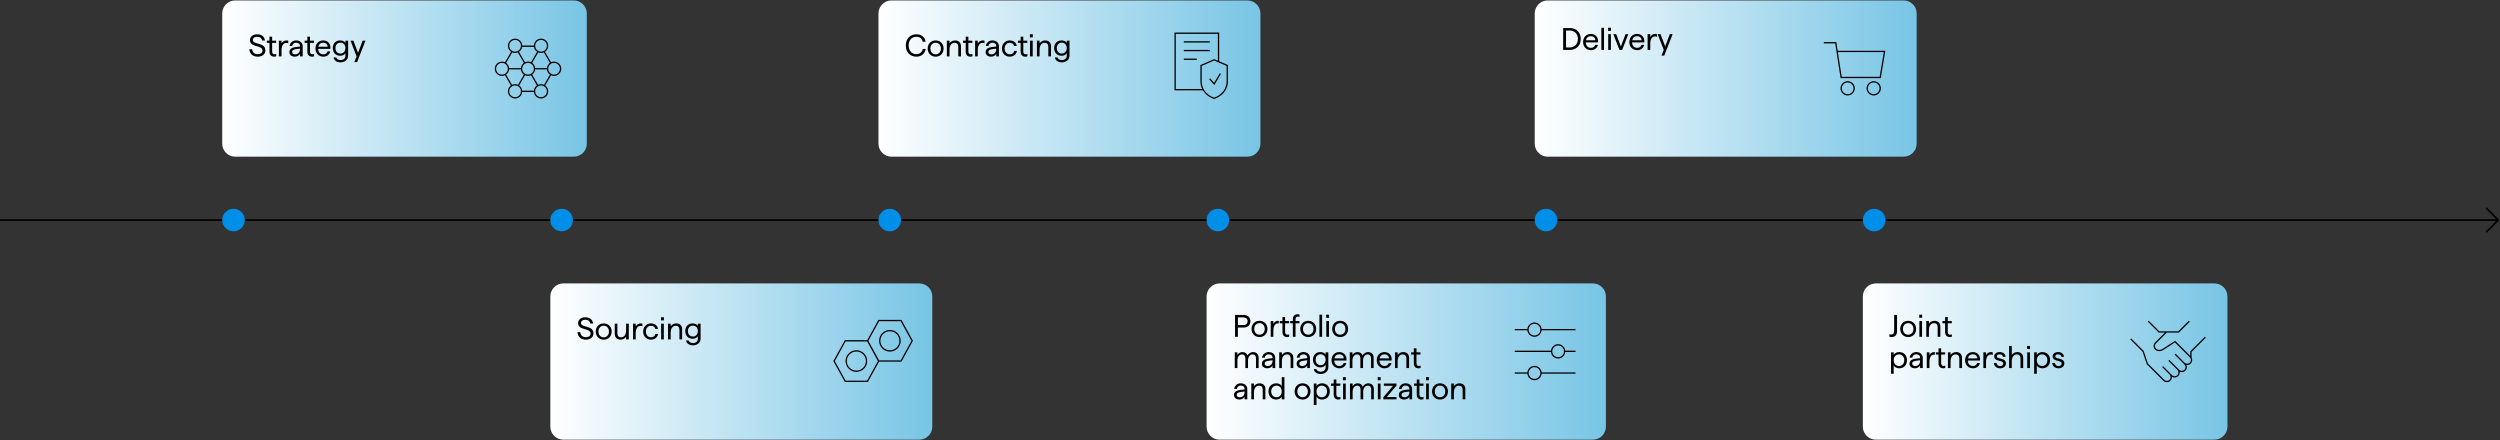 <svg xmlns="http://www.w3.org/2000/svg" width="1920" height="338" viewBox="0 0 1920 338" fill="none"><rect x="0" y="0" width="1920" height="338" fill="#333333" stroke="none"/><path d="M170.667 10.332C170.667 4.809 175.144 0.332 180.667 0.332H440.667C446.19 0.332 450.667 4.809 450.667 10.332V110.332C450.667 115.855 446.19 120.332 440.667 120.332H180.667C175.144 120.332 170.667 115.855 170.667 110.332V10.332Z" fill="url(#paint0_linear_1814_1909)"/><path d="M197.939 43.524C194.387 43.524 191.771 41.532 191.483 37.764H193.619C193.859 40.356 195.635 41.628 197.939 41.628C200.075 41.628 201.587 40.524 201.587 38.868C201.587 34.356 191.987 36.756 191.987 30.78C191.987 28.092 194.315 26.34 197.507 26.34C200.939 26.34 203.099 28.14 203.507 31.14H201.347C201.011 29.292 199.571 28.236 197.507 28.236C195.467 28.236 194.195 29.196 194.195 30.708C194.195 34.596 203.795 32.244 203.795 38.748C203.795 41.628 201.347 43.524 197.939 43.524ZM210.539 43.524C208.475 43.524 206.963 42.228 206.963 39.756V32.94H204.899V31.236H206.963V28.164H209.003V31.236H212.075V32.94H209.003V39.588C209.003 41.004 209.723 41.7 210.779 41.7C211.235 41.7 211.739 41.604 212.147 41.46V43.212C211.691 43.428 211.091 43.524 210.539 43.524ZM214.189 43.332V31.236H216.229V33.372C216.901 31.98 218.413 31.044 220.021 31.044C220.501 31.044 221.005 31.116 221.389 31.308V33.276C220.813 33.036 220.261 32.964 219.781 32.964C217.765 32.964 216.229 34.932 216.229 38.484V43.332H214.189ZM226.534 43.524C223.918 43.524 222.262 42.18 222.262 40.068C222.262 37.644 223.966 36.42 227.806 36.036L230.398 35.772V35.34C230.398 33.732 229.222 32.796 227.47 32.796C225.79 32.796 224.686 33.66 224.446 35.34H222.382C222.718 33.036 224.494 31.044 227.47 31.044C230.374 31.044 232.462 32.748 232.462 35.556V43.332H230.398V41.316C229.918 42.468 228.286 43.524 226.534 43.524ZM224.35 39.996C224.35 41.1 225.262 41.772 226.726 41.772C228.886 41.772 230.398 40.068 230.398 37.932V37.356L227.926 37.644C225.406 37.932 224.35 38.532 224.35 39.996ZM239.625 43.524C237.561 43.524 236.049 42.228 236.049 39.756V32.94H233.985V31.236H236.049V28.164H238.089V31.236H241.161V32.94H238.089V39.588C238.089 41.004 238.809 41.7 239.865 41.7C240.321 41.7 240.825 41.604 241.233 41.46V43.212C240.777 43.428 240.177 43.524 239.625 43.524ZM248.345 43.524C244.769 43.524 242.273 40.932 242.273 37.284C242.273 33.636 244.769 31.044 248.201 31.044C251.897 31.044 254.201 33.924 253.745 37.548H244.361C244.457 40.116 245.993 41.748 248.273 41.748C250.025 41.748 251.177 40.86 251.561 39.468H253.625C253.193 41.82 251.129 43.524 248.345 43.524ZM244.481 35.916H251.657C251.657 33.996 250.241 32.796 248.201 32.796C246.233 32.796 244.889 33.9 244.481 35.916ZM261.347 47.892C258.731 47.892 256.547 46.452 256.163 44.148H258.227C258.563 45.372 259.787 46.14 261.419 46.14C263.627 46.14 265.283 44.964 265.283 42.804V40.884C264.563 42.06 263.003 42.828 261.251 42.828C257.867 42.828 255.587 40.452 255.587 36.948C255.587 33.396 257.843 31.044 261.251 31.044C262.979 31.044 264.563 31.764 265.283 32.916V31.236H267.371V42.612C267.371 45.924 264.803 47.892 261.347 47.892ZM261.443 41.124C263.675 41.124 265.283 39.396 265.283 36.924C265.283 34.404 263.675 32.748 261.443 32.748C259.187 32.748 257.603 34.428 257.603 36.948C257.603 39.396 259.187 41.124 261.443 41.124ZM272.116 47.7L273.892 43.332L269.188 31.236H271.396L274.972 40.644L278.524 31.236H280.684L274.252 47.7H272.116Z" fill="black"/><path d="M425.52 47.312C424.7 47.312 423.92 47.498 423.22 47.825L418.56 39.752C420.04 38.765 421.027 37.078 421.027 35.172C421.027 32.139 418.56 29.672 415.527 29.672C412.493 29.672 410.133 32.045 410.033 34.992H401.073C400.98 32.038 398.553 29.672 395.58 29.672C392.607 29.672 390.08 32.139 390.08 35.172C390.08 37.065 391.04 38.739 392.5 39.725L387.82 47.839C387.113 47.512 386.333 47.319 385.507 47.319C382.473 47.319 380.007 49.785 380.007 52.819C380.007 55.852 382.473 58.319 385.507 58.319C386.333 58.319 387.12 58.132 387.827 57.798L392.38 65.678C390.993 66.678 390.093 68.299 390.093 70.138C390.093 73.172 392.56 75.638 395.593 75.638C398.46 75.638 400.813 73.439 401.067 70.638H410.06C410.313 73.439 412.673 75.638 415.533 75.638C418.567 75.638 421.033 73.172 421.033 70.138C421.033 68.285 420.107 66.645 418.7 65.652L423.227 57.812C423.927 58.139 424.707 58.325 425.533 58.325C428.567 58.325 431.033 55.858 431.033 52.825C431.033 49.792 428.567 47.325 425.533 47.325L425.52 47.312ZM425.52 57.312C423.04 57.312 421.02 55.292 421.02 52.812C421.02 50.332 423.04 48.312 425.52 48.312C428 48.312 430.02 50.332 430.02 52.812C430.02 55.292 428 57.312 425.52 57.312ZM422.353 48.325C421.073 49.232 420.193 50.665 420.047 52.312H410.993C410.84 50.665 409.967 49.232 408.687 48.325L413.36 40.225C414.02 40.512 414.753 40.665 415.52 40.665C416.287 40.665 417.013 40.505 417.68 40.225L422.353 48.325ZM415.52 74.632C413.04 74.632 411.02 72.612 411.02 70.132C411.02 67.652 413.04 65.632 415.52 65.632C418 65.632 420.02 67.652 420.02 70.132C420.02 72.612 418 74.632 415.52 74.632ZM410.047 69.632H401.053C400.9 67.965 400.007 66.519 398.707 65.612L403.213 57.798C403.913 58.125 404.693 58.312 405.52 58.312C406.347 58.312 407.12 58.125 407.827 57.798L412.353 65.638C411.073 66.545 410.193 67.978 410.047 69.625V69.632ZM400.08 70.132C400.08 72.612 398.06 74.632 395.58 74.632C393.1 74.632 391.08 72.612 391.08 70.132C391.08 67.652 393.1 65.632 395.58 65.632C398.06 65.632 400.08 67.652 400.08 70.132ZM400.08 35.165C400.08 37.645 398.06 39.665 395.58 39.665C393.1 39.665 391.08 37.645 391.08 35.165C391.08 32.685 393.1 30.665 395.58 30.665C398.06 30.665 400.08 32.685 400.08 35.165ZM401.007 35.985H410.087C410.32 37.552 411.213 38.905 412.48 39.745L407.82 47.819C407.12 47.492 406.34 47.305 405.52 47.305C404.7 47.305 403.92 47.492 403.22 47.819L398.573 39.772C399.86 38.932 400.773 37.572 401.013 35.985H401.007ZM411.02 35.165C411.02 32.685 413.04 30.665 415.52 30.665C418 30.665 420.02 32.685 420.02 35.165C420.02 37.645 418 39.665 415.52 39.665C413.04 39.665 411.02 37.645 411.02 35.165ZM410.02 52.812C410.02 55.292 408 57.312 405.52 57.312C403.04 57.312 401.02 55.292 401.02 52.812C401.02 50.332 403.04 48.312 405.52 48.312C408 48.312 410.02 50.332 410.02 52.812ZM393.373 40.199C394.047 40.498 394.793 40.665 395.58 40.665C396.367 40.665 397.04 40.512 397.687 40.245L402.353 48.325C401.073 49.232 400.193 50.665 400.047 52.312H390.98C390.833 50.672 389.96 49.239 388.687 48.339L393.38 40.205L393.373 40.199ZM381 52.812C381 50.332 383.02 48.312 385.5 48.312C387.98 48.312 390 50.332 390 52.812C390 55.292 387.98 57.312 385.5 57.312C383.02 57.312 381 55.292 381 52.812ZM388.68 57.292C389.953 56.385 390.827 54.952 390.973 53.312H400.04C400.187 54.959 401.067 56.392 402.347 57.298L397.833 65.118C397.147 64.805 396.38 64.632 395.58 64.632C394.78 64.632 393.947 64.825 393.233 65.165L388.687 57.292H388.68ZM417.82 65.138C417.12 64.812 416.34 64.625 415.52 64.625C414.7 64.625 413.92 64.812 413.22 65.138L408.693 57.298C409.973 56.392 410.853 54.952 411 53.312H420.053C420.2 54.959 421.08 56.392 422.36 57.298L417.833 65.138H417.82Z" fill="black"/><path d="M422.667 227.668C422.667 222.145 427.144 217.668 432.667 217.668H706C711.523 217.668 716 222.145 716 227.668V327.668C716 333.191 711.523 337.668 706 337.668H432.667C427.144 337.668 422.667 333.191 422.667 327.668V227.668Z" fill="url(#paint1_linear_1814_1909)"/><path d="M449.939 260.86C446.387 260.86 443.771 258.868 443.483 255.1H445.619C445.859 257.692 447.635 258.964 449.939 258.964C452.075 258.964 453.587 257.86 453.587 256.204C453.587 251.692 443.987 254.092 443.987 248.116C443.987 245.428 446.315 243.676 449.507 243.676C452.939 243.676 455.099 245.476 455.507 248.476H453.347C453.011 246.628 451.571 245.572 449.507 245.572C447.467 245.572 446.195 246.532 446.195 248.044C446.195 251.932 455.795 249.58 455.795 256.084C455.795 258.964 453.347 260.86 449.939 260.86ZM463.643 260.86C460.091 260.86 457.523 258.268 457.523 254.62C457.523 250.972 460.091 248.38 463.643 248.38C467.195 248.38 469.763 250.972 469.763 254.62C469.763 258.268 467.171 260.86 463.643 260.86ZM463.643 259.06C465.995 259.06 467.675 257.236 467.675 254.62C467.675 251.98 465.995 250.156 463.643 250.156C461.291 250.156 459.611 251.98 459.611 254.62C459.611 257.236 461.291 259.06 463.643 259.06ZM476.58 260.86C474.036 260.86 472.116 259.276 472.116 256.276V248.572H474.156V256.036C474.156 257.98 475.26 259.06 476.964 259.06C479.364 259.06 480.852 256.996 480.852 253.756V248.572H482.916V260.668H480.852V258.484C480.084 259.876 478.572 260.86 476.58 260.86ZM486.182 260.668V248.572H488.222V250.708C488.894 249.316 490.406 248.38 492.014 248.38C492.494 248.38 492.998 248.452 493.382 248.644V250.612C492.806 250.372 492.254 250.3 491.774 250.3C489.758 250.3 488.222 252.268 488.222 255.82V260.668H486.182ZM499.921 260.86C496.465 260.86 493.945 258.196 493.945 254.62C493.945 251.02 496.465 248.38 499.921 248.38C502.945 248.38 504.961 250.108 505.345 252.604H503.281C502.945 251.116 501.649 250.18 499.921 250.18C497.713 250.18 496.033 252.004 496.033 254.62C496.033 257.212 497.713 259.06 499.921 259.06C501.793 259.06 503.137 258.004 503.377 256.468H505.441C505.105 258.916 502.945 260.86 499.921 260.86ZM507.743 260.668V248.572H509.807V260.668H507.743ZM507.647 246.052V243.652H509.879V246.052H507.647ZM513.041 260.668V248.572H515.081V250.66C515.825 249.412 517.361 248.38 519.377 248.38C521.921 248.38 523.865 249.964 523.865 252.748V260.668H521.801V253.204C521.801 251.26 520.697 250.18 518.969 250.18C516.593 250.18 515.081 252.244 515.081 255.484V260.668H513.041ZM532.026 265.228C529.41 265.228 527.226 263.788 526.842 261.484H528.906C529.242 262.708 530.466 263.476 532.098 263.476C534.306 263.476 535.962 262.3 535.962 260.14V258.22C535.242 259.396 533.682 260.164 531.93 260.164C528.546 260.164 526.266 257.788 526.266 254.284C526.266 250.732 528.522 248.38 531.93 248.38C533.658 248.38 535.242 249.1 535.962 250.252V248.572H538.05V259.948C538.05 263.26 535.482 265.228 532.026 265.228ZM532.122 258.46C534.354 258.46 535.962 256.732 535.962 254.26C535.962 251.74 534.354 250.084 532.122 250.084C529.866 250.084 528.282 251.764 528.282 254.284C528.282 256.732 529.866 258.46 532.122 258.46Z" fill="black"/><g clip-path="url(#clip0_1814_1909)"><path d="M674.593 245.668L666.027 261.235H648.833L640 277.281L648.833 293.335H666.547L675.113 277.768H692.3L701.133 261.715L692.307 245.668H674.593ZM665.96 292.335H649.427L641.14 277.281L649.427 262.228H665.953L674.24 277.281L665.953 292.335H665.96ZM691.713 276.768H675.187L666.9 261.715L675.187 246.668H691.713L700 261.721L691.713 276.775V276.768Z" fill="black"/><path d="M657.693 268.977C653.113 268.977 649.38 272.703 649.38 277.29C649.38 281.877 653.107 285.603 657.693 285.603C662.28 285.603 666.007 281.877 666.007 277.29C666.007 272.703 662.28 268.977 657.693 268.977ZM657.693 284.597C653.66 284.597 650.38 281.317 650.38 277.283C650.38 273.25 653.66 269.97 657.693 269.97C661.727 269.97 665.007 273.25 665.007 277.283C665.007 281.317 661.727 284.597 657.693 284.597Z" fill="black"/><path d="M683.447 253.406C678.867 253.406 675.134 257.133 675.134 261.72C675.134 266.306 678.86 270.033 683.447 270.033C688.034 270.033 691.76 266.306 691.76 261.72C691.76 257.133 688.034 253.406 683.447 253.406ZM683.447 269.026C679.414 269.026 676.134 265.746 676.134 261.713C676.134 257.68 679.414 254.4 683.447 254.4C687.48 254.4 690.76 257.68 690.76 261.713C690.76 265.746 687.48 269.026 683.447 269.026Z" fill="black"/></g><path d="M674.667 10.332C674.667 4.809 679.144 0.332 684.667 0.332H958C963.523 0.332 968 4.809 968 10.332V110.332C968 115.855 963.523 120.332 958 120.332H684.667C679.144 120.332 674.667 115.855 674.667 110.332V10.332Z" fill="url(#paint2_linear_1814_1909)"/><path d="M703.835 43.524C699.107 43.524 695.651 40.26 695.651 34.932C695.651 29.604 699.059 26.34 703.835 26.34C707.795 26.34 710.435 28.74 710.819 32.028H708.635C708.251 29.796 706.403 28.236 703.835 28.236C700.307 28.236 697.859 30.78 697.859 34.932C697.859 39.084 700.307 41.628 703.835 41.628C706.427 41.628 708.371 39.828 708.707 37.572H710.891C710.483 40.908 707.795 43.524 703.835 43.524ZM718.573 43.524C715.021 43.524 712.453 40.932 712.453 37.284C712.453 33.636 715.021 31.044 718.573 31.044C722.125 31.044 724.693 33.636 724.693 37.284C724.693 40.932 722.101 43.524 718.573 43.524ZM718.573 41.724C720.925 41.724 722.605 39.9 722.605 37.284C722.605 34.644 720.925 32.82 718.573 32.82C716.221 32.82 714.541 34.644 714.541 37.284C714.541 39.9 716.221 41.724 718.573 41.724ZM727.189 43.332V31.236H729.229V33.324C729.973 32.076 731.509 31.044 733.525 31.044C736.069 31.044 738.013 32.628 738.013 35.412V43.332H735.949V35.868C735.949 33.924 734.845 32.844 733.117 32.844C730.741 32.844 729.229 34.908 729.229 38.148V43.332H727.189ZM745.242 43.524C743.178 43.524 741.666 42.228 741.666 39.756V32.94H739.602V31.236H741.666V28.164H743.706V31.236H746.778V32.94H743.706V39.588C743.706 41.004 744.426 41.7 745.482 41.7C745.938 41.7 746.442 41.604 746.85 41.46V43.212C746.394 43.428 745.794 43.524 745.242 43.524ZM748.892 43.332V31.236H750.932V33.372C751.604 31.98 753.116 31.044 754.724 31.044C755.204 31.044 755.708 31.116 756.092 31.308V33.276C755.516 33.036 754.964 32.964 754.484 32.964C752.468 32.964 750.932 34.932 750.932 38.484V43.332H748.892ZM761.237 43.524C758.621 43.524 756.965 42.18 756.965 40.068C756.965 37.644 758.669 36.42 762.509 36.036L765.101 35.772V35.34C765.101 33.732 763.925 32.796 762.173 32.796C760.493 32.796 759.389 33.66 759.149 35.34H757.085C757.421 33.036 759.197 31.044 762.173 31.044C765.077 31.044 767.165 32.748 767.165 35.556V43.332H765.101V41.316C764.621 42.468 762.989 43.524 761.237 43.524ZM759.053 39.996C759.053 41.1 759.965 41.772 761.429 41.772C763.589 41.772 765.101 40.068 765.101 37.932V37.356L762.629 37.644C760.109 37.932 759.053 38.532 759.053 39.996ZM775.452 43.524C771.996 43.524 769.476 40.86 769.476 37.284C769.476 33.684 771.996 31.044 775.452 31.044C778.476 31.044 780.492 32.772 780.876 35.268H778.812C778.476 33.78 777.18 32.844 775.452 32.844C773.244 32.844 771.564 34.668 771.564 37.284C771.564 39.876 773.244 41.724 775.452 41.724C777.324 41.724 778.668 40.668 778.908 39.132H780.972C780.636 41.58 778.476 43.524 775.452 43.524ZM787.43 43.524C785.366 43.524 783.854 42.228 783.854 39.756V32.94H781.79V31.236H783.854V28.164H785.894V31.236H788.966V32.94H785.894V39.588C785.894 41.004 786.614 41.7 787.67 41.7C788.126 41.7 788.63 41.604 789.038 41.46V43.212C788.582 43.428 787.982 43.524 787.43 43.524ZM791.056 43.332V31.236H793.12V43.332H791.056ZM790.96 28.716V26.316H793.192V28.716H790.96ZM796.353 43.332V31.236H798.393V33.324C799.137 32.076 800.673 31.044 802.689 31.044C805.233 31.044 807.177 32.628 807.177 35.412V43.332H805.113V35.868C805.113 33.924 804.009 32.844 802.281 32.844C799.905 32.844 798.393 34.908 798.393 38.148V43.332H796.353ZM815.339 47.892C812.723 47.892 810.539 46.452 810.155 44.148H812.219C812.555 45.372 813.779 46.14 815.411 46.14C817.619 46.14 819.275 44.964 819.275 42.804V40.884C818.555 42.06 816.995 42.828 815.243 42.828C811.859 42.828 809.579 40.452 809.579 36.948C809.579 33.396 811.835 31.044 815.243 31.044C816.971 31.044 818.555 31.764 819.275 32.916V31.236H821.363V42.612C821.363 45.924 818.795 47.892 815.339 47.892ZM815.435 41.124C817.667 41.124 819.275 39.396 819.275 36.924C819.275 34.404 817.667 32.748 815.435 32.748C813.179 32.748 811.595 34.428 811.595 36.948C811.595 39.396 813.179 41.124 815.435 41.124Z" fill="black"/><g clip-path="url(#clip1_1814_1909)"><path d="M919.167 45H909.167V46H919.167V45Z" fill="black"/><path d="M929.167 38.332H909.167V39.332H929.167V38.332Z" fill="black"/><path d="M929.167 31.668H909.167V32.668H929.167V31.668Z" fill="black"/><path d="M929.393 60.168L928.64 60.828L932.58 65.322L937.667 56.775L936.807 56.262L932.42 63.628L929.393 60.168Z" fill="black"/><path d="M936.333 47.053V25H902V69.353H923.793C926.773 74.353 932.247 75.947 932.32 75.973L932.453 76.013L932.587 75.973C932.693 75.947 943.04 72.94 943.04 62.213V49.96L936.333 47.053ZM903 68.353V26H935.333V46.62L932.473 45.38L921.907 49.96V62.213C921.907 64.64 922.433 66.667 923.253 68.36H903V68.353ZM942.04 62.207C942.04 71.64 933.673 74.587 932.453 74.967C931.233 74.587 922.907 71.64 922.907 62.207V50.613L932.473 46.467L942.04 50.613V62.207Z" fill="black"/></g><path d="M926.667 227.668C926.667 222.145 931.144 217.668 936.667 217.668H1223.33C1228.86 217.668 1233.33 222.145 1233.33 227.668V327.668C1233.33 333.191 1228.86 337.668 1223.33 337.668H936.667C931.144 337.668 926.667 333.191 926.667 327.668V227.668Z" fill="url(#paint3_linear_1814_1909)"/><path d="M948.515 258.668V241.868H955.043C958.235 241.868 960.347 243.788 960.347 246.716C960.347 249.644 958.235 251.564 955.043 251.564H950.699V258.668H948.515ZM954.827 249.668C956.843 249.668 958.163 248.492 958.163 246.716C958.163 244.94 956.843 243.764 954.827 243.764H950.699V249.668H954.827ZM967.291 258.86C963.739 258.86 961.171 256.268 961.171 252.62C961.171 248.972 963.739 246.38 967.291 246.38C970.843 246.38 973.411 248.972 973.411 252.62C973.411 256.268 970.819 258.86 967.291 258.86ZM967.291 257.06C969.643 257.06 971.323 255.236 971.323 252.62C971.323 249.98 969.643 248.156 967.291 248.156C964.939 248.156 963.259 249.98 963.259 252.62C963.259 255.236 964.939 257.06 967.291 257.06ZM982.1 248.42C982.028 248.396 981.716 248.348 981.476 248.348C979.46 248.348 977.948 250.196 977.948 253.988V258.668H975.908V246.572H977.948V248.708C978.596 247.316 980.06 246.38 981.524 246.38C981.836 246.38 981.98 246.404 982.1 246.428V248.42ZM988.5 258.86C986.436 258.86 984.924 257.564 984.924 255.092V248.276H982.86V246.572H984.924V243.5H986.964V246.572H990.036V248.276H986.964V254.924C986.964 256.34 987.684 257.036 988.74 257.036C989.196 257.036 989.7 256.94 990.108 256.796V258.548C989.652 258.764 989.052 258.86 988.5 258.86ZM992.895 245.18C992.895 242.636 994.407 241.34 996.495 241.34C997.047 241.34 997.647 241.436 998.031 241.604V243.428C997.647 243.236 997.167 243.14 996.735 243.14C995.655 243.14 994.959 243.86 994.959 245.276V246.572H998.031V248.276H994.959V258.668H992.895V248.276H990.855V246.572H992.895V245.18ZM1004.72 258.86C1001.17 258.86 998.601 256.268 998.601 252.62C998.601 248.972 1001.17 246.38 1004.72 246.38C1008.27 246.38 1010.84 248.972 1010.84 252.62C1010.84 256.268 1008.25 258.86 1004.72 258.86ZM1004.72 257.06C1007.07 257.06 1008.75 255.236 1008.75 252.62C1008.75 249.98 1007.07 248.156 1004.72 248.156C1002.37 248.156 1000.69 249.98 1000.69 252.62C1000.69 255.236 1002.37 257.06 1004.72 257.06ZM1013.31 258.668V241.676H1015.38V258.668H1013.31ZM1018.59 258.668V246.572H1020.65V258.668H1018.59ZM1018.49 244.052V241.652H1020.72V244.052H1018.49ZM1029.24 258.86C1025.68 258.86 1023.12 256.268 1023.12 252.62C1023.12 248.972 1025.68 246.38 1029.24 246.38C1032.79 246.38 1035.36 248.972 1035.36 252.62C1035.36 256.268 1032.76 258.86 1029.24 258.86ZM1029.24 257.06C1031.59 257.06 1033.27 255.236 1033.27 252.62C1033.27 249.98 1031.59 248.156 1029.24 248.156C1026.88 248.156 1025.2 249.98 1025.2 252.62C1025.2 255.236 1026.88 257.06 1029.24 257.06ZM962.339 270.38C964.883 270.38 966.635 272.06 966.635 274.628V282.668H964.595V275.084C964.595 273.308 963.635 272.18 962.003 272.18C959.843 272.18 958.475 274.244 958.475 276.764V282.668H956.435V275.084C956.435 273.308 955.499 272.18 953.867 272.18C951.683 272.18 950.339 274.244 950.339 276.764V282.668H948.299V270.572H950.339V272.66C951.035 271.436 952.403 270.38 954.251 270.38C956.195 270.38 957.659 271.436 958.115 272.972C959.027 271.436 960.515 270.38 962.339 270.38ZM973.44 282.86C970.824 282.86 969.168 281.516 969.168 279.404C969.168 276.98 970.872 275.756 974.712 275.372L977.304 275.108V274.676C977.304 273.068 976.128 272.132 974.376 272.132C972.696 272.132 971.592 272.996 971.352 274.676H969.288C969.624 272.372 971.4 270.38 974.376 270.38C977.28 270.38 979.368 272.084 979.368 274.892V282.668H977.304V280.652C976.824 281.804 975.192 282.86 973.44 282.86ZM971.256 279.332C971.256 280.436 972.168 281.108 973.632 281.108C975.792 281.108 977.304 279.404 977.304 277.268V276.692L974.832 276.98C972.312 277.268 971.256 277.868 971.256 279.332ZM982.447 282.668V270.572H984.487V272.66C985.231 271.412 986.767 270.38 988.783 270.38C991.327 270.38 993.271 271.964 993.271 274.748V282.668H991.207V275.204C991.207 273.26 990.103 272.18 988.375 272.18C985.999 272.18 984.487 274.244 984.487 277.484V282.668H982.447ZM1000.09 282.86C997.472 282.86 995.816 281.516 995.816 279.404C995.816 276.98 997.52 275.756 1001.36 275.372L1003.95 275.108V274.676C1003.95 273.068 1002.78 272.132 1001.02 272.132C999.344 272.132 998.24 272.996 998 274.676H995.936C996.272 272.372 998.048 270.38 1001.02 270.38C1003.93 270.38 1006.02 272.084 1006.02 274.892V282.668H1003.95V280.652C1003.47 281.804 1001.84 282.86 1000.09 282.86ZM997.904 279.332C997.904 280.436 998.816 281.108 1000.28 281.108C1002.44 281.108 1003.95 279.404 1003.95 277.268V276.692L1001.48 276.98C998.96 277.268 997.904 277.868 997.904 279.332ZM1014.14 287.228C1011.52 287.228 1009.34 285.788 1008.95 283.484H1011.02C1011.35 284.708 1012.58 285.476 1014.21 285.476C1016.42 285.476 1018.07 284.3 1018.07 282.14V280.22C1017.35 281.396 1015.79 282.164 1014.04 282.164C1010.66 282.164 1008.38 279.788 1008.38 276.284C1008.38 272.732 1010.63 270.38 1014.04 270.38C1015.77 270.38 1017.35 271.1 1018.07 272.252V270.572H1020.16V281.948C1020.16 285.26 1017.59 287.228 1014.14 287.228ZM1014.23 280.46C1016.46 280.46 1018.07 278.732 1018.07 276.26C1018.07 273.74 1016.46 272.084 1014.23 272.084C1011.98 272.084 1010.39 273.764 1010.39 276.284C1010.39 278.732 1011.98 280.46 1014.23 280.46ZM1028.67 282.86C1025.1 282.86 1022.6 280.268 1022.6 276.62C1022.6 272.972 1025.1 270.38 1028.53 270.38C1032.23 270.38 1034.53 273.26 1034.07 276.884H1024.69C1024.79 279.452 1026.32 281.084 1028.6 281.084C1030.35 281.084 1031.51 280.196 1031.89 278.804H1033.95C1033.52 281.156 1031.46 282.86 1028.67 282.86ZM1024.81 275.252H1031.99C1031.99 273.332 1030.57 272.132 1028.53 272.132C1026.56 272.132 1025.22 273.236 1024.81 275.252ZM1050.67 270.38C1053.22 270.38 1054.97 272.06 1054.97 274.628V282.668H1052.93V275.084C1052.93 273.308 1051.97 272.18 1050.34 272.18C1048.18 272.18 1046.81 274.244 1046.81 276.764V282.668H1044.77V275.084C1044.77 273.308 1043.83 272.18 1042.2 272.18C1040.02 272.18 1038.67 274.244 1038.67 276.764V282.668H1036.63V270.572H1038.67V272.66C1039.37 271.436 1040.74 270.38 1042.59 270.38C1044.53 270.38 1045.99 271.436 1046.45 272.972C1047.36 271.436 1048.85 270.38 1050.67 270.38ZM1063.38 282.86C1059.81 282.86 1057.31 280.268 1057.31 276.62C1057.31 272.972 1059.81 270.38 1063.24 270.38C1066.94 270.38 1069.24 273.26 1068.78 276.884H1059.4C1059.5 279.452 1061.03 281.084 1063.31 281.084C1065.06 281.084 1066.22 280.196 1066.6 278.804H1068.66C1068.23 281.156 1066.17 282.86 1063.38 282.86ZM1059.52 275.252H1066.7C1066.7 273.332 1065.28 272.132 1063.24 272.132C1061.27 272.132 1059.93 273.236 1059.52 275.252ZM1071.35 282.668V270.572H1073.39V272.66C1074.13 271.412 1075.67 270.38 1077.68 270.38C1080.23 270.38 1082.17 271.964 1082.17 274.748V282.668H1080.11V275.204C1080.11 273.26 1079 272.18 1077.27 272.18C1074.9 272.18 1073.39 274.244 1073.39 277.484V282.668H1071.35ZM1089.4 282.86C1087.33 282.86 1085.82 281.564 1085.82 279.092V272.276H1083.76V270.572H1085.82V267.5H1087.86V270.572H1090.93V272.276H1087.86V278.924C1087.86 280.34 1088.58 281.036 1089.64 281.036C1090.09 281.036 1090.6 280.94 1091.01 280.796V282.548C1090.55 282.764 1089.95 282.86 1089.4 282.86ZM951.995 306.86C949.379 306.86 947.723 305.516 947.723 303.404C947.723 300.98 949.427 299.756 953.267 299.372L955.859 299.108V298.676C955.859 297.068 954.683 296.132 952.931 296.132C951.251 296.132 950.147 296.996 949.907 298.676H947.843C948.179 296.372 949.955 294.38 952.931 294.38C955.835 294.38 957.923 296.084 957.923 298.892V306.668H955.859V304.652C955.379 305.804 953.747 306.86 951.995 306.86ZM949.811 303.332C949.811 304.436 950.723 305.108 952.187 305.108C954.347 305.108 955.859 303.404 955.859 301.268V300.692L953.387 300.98C950.867 301.268 949.811 301.868 949.811 303.332ZM961.002 306.668V294.572H963.042V296.66C963.786 295.412 965.322 294.38 967.338 294.38C969.882 294.38 971.826 295.964 971.826 298.748V306.668H969.762V299.204C969.762 297.26 968.658 296.18 966.93 296.18C964.554 296.18 963.042 298.244 963.042 301.484V306.668H961.002ZM980.203 306.86C976.579 306.86 974.179 304.364 974.179 300.62C974.179 296.876 976.579 294.38 980.203 294.38C982.003 294.38 983.659 295.22 984.379 296.54V289.676H986.443V306.668H984.379V304.676C983.659 305.996 981.979 306.86 980.203 306.86ZM980.323 305.084C982.699 305.084 984.379 303.236 984.379 300.62C984.379 297.98 982.699 296.156 980.323 296.156C977.995 296.156 976.267 297.98 976.267 300.62C976.267 303.26 977.995 305.084 980.323 305.084ZM1000.39 306.86C996.833 306.86 994.265 304.268 994.265 300.62C994.265 296.972 996.833 294.38 1000.39 294.38C1003.94 294.38 1006.51 296.972 1006.51 300.62C1006.51 304.268 1003.91 306.86 1000.39 306.86ZM1000.39 305.06C1002.74 305.06 1004.42 303.236 1004.42 300.62C1004.42 297.98 1002.74 296.156 1000.39 296.156C998.033 296.156 996.353 297.98 996.353 300.62C996.353 303.236 998.033 305.06 1000.39 305.06ZM1009 311.036V294.572H1011.07V296.54C1011.79 295.22 1013.44 294.38 1015.24 294.38C1018.87 294.38 1021.27 296.876 1021.27 300.62C1021.27 304.364 1018.87 306.86 1015.24 306.86C1013.47 306.86 1011.79 305.996 1011.07 304.676V311.036H1009ZM1015.12 305.084C1017.45 305.084 1019.18 303.26 1019.18 300.62C1019.18 297.98 1017.45 296.156 1015.12 296.156C1012.75 296.156 1011.07 297.98 1011.07 300.62C1011.07 303.236 1012.75 305.084 1015.12 305.084ZM1027.85 306.86C1025.79 306.86 1024.28 305.564 1024.28 303.092V296.276H1022.21V294.572H1024.28V291.5H1026.32V294.572H1029.39V296.276H1026.32V302.924C1026.32 304.34 1027.04 305.036 1028.09 305.036C1028.55 305.036 1029.05 304.94 1029.46 304.796V306.548C1029 306.764 1028.4 306.86 1027.85 306.86ZM1031.48 306.668V294.572H1033.54V306.668H1031.48ZM1031.38 292.052V289.652H1033.61V292.052H1031.38ZM1050.82 294.38C1053.36 294.38 1055.11 296.06 1055.11 298.628V306.668H1053.07V299.084C1053.07 297.308 1052.11 296.18 1050.48 296.18C1048.32 296.18 1046.95 298.244 1046.95 300.764V306.668H1044.91V299.084C1044.91 297.308 1043.98 296.18 1042.34 296.18C1040.16 296.18 1038.82 298.244 1038.82 300.764V306.668H1036.78V294.572H1038.82V296.66C1039.51 295.436 1040.88 294.38 1042.73 294.38C1044.67 294.38 1046.14 295.436 1046.59 296.972C1047.5 295.436 1048.99 294.38 1050.82 294.38ZM1058.2 306.668V294.572H1060.26V306.668H1058.2ZM1058.1 292.052V289.652H1060.33V292.052H1058.1ZM1062.41 306.668V305.084L1069.88 296.276H1062.82V294.572H1072.49V296.156L1065.01 304.964H1072.52V306.668H1062.41ZM1078.56 306.86C1075.94 306.86 1074.29 305.516 1074.29 303.404C1074.29 300.98 1075.99 299.756 1079.83 299.372L1082.42 299.108V298.676C1082.42 297.068 1081.25 296.132 1079.49 296.132C1077.81 296.132 1076.71 296.996 1076.47 298.676H1074.41C1074.74 296.372 1076.52 294.38 1079.49 294.38C1082.4 294.38 1084.49 296.084 1084.49 298.892V306.668H1082.42V304.652C1081.94 305.804 1080.31 306.86 1078.56 306.86ZM1076.37 303.332C1076.37 304.436 1077.29 305.108 1078.75 305.108C1080.91 305.108 1082.42 303.404 1082.42 301.268V300.692L1079.95 300.98C1077.43 301.268 1076.37 301.868 1076.37 303.332ZM1091.65 306.86C1089.58 306.86 1088.07 305.564 1088.07 303.092V296.276H1086.01V294.572H1088.07V291.5H1090.11V294.572H1093.18V296.276H1090.11V302.924C1090.11 304.34 1090.83 305.036 1091.89 305.036C1092.34 305.036 1092.85 304.94 1093.26 304.796V306.548C1092.8 306.764 1092.2 306.86 1091.65 306.86ZM1095.27 306.668V294.572H1097.34V306.668H1095.27ZM1095.18 292.052V289.652H1097.41V292.052H1095.18ZM1105.92 306.86C1102.37 306.86 1099.8 304.268 1099.8 300.62C1099.8 296.972 1102.37 294.38 1105.92 294.38C1109.48 294.38 1112.04 296.972 1112.04 300.62C1112.04 304.268 1109.45 306.86 1105.92 306.86ZM1105.92 305.06C1108.28 305.06 1109.96 303.236 1109.96 300.62C1109.96 297.98 1108.28 296.156 1105.92 296.156C1103.57 296.156 1101.89 297.98 1101.89 300.62C1101.89 303.236 1103.57 305.06 1105.92 305.06ZM1114.54 306.668V294.572H1116.58V296.66C1117.32 295.412 1118.86 294.38 1120.88 294.38C1123.42 294.38 1125.36 295.964 1125.36 298.748V306.668H1123.3V299.204C1123.3 297.26 1122.2 296.18 1120.47 296.18C1118.09 296.18 1116.58 298.244 1116.58 301.484V306.668H1114.54Z" fill="black"/><g clip-path="url(#clip2_1814_1909)"><path d="M1163.33 253.668H1173.01C1173.27 256.468 1175.63 258.668 1178.49 258.668C1181.35 258.668 1183.71 256.468 1183.96 253.668H1209.99V252.668H1183.97C1183.71 249.868 1181.35 247.668 1178.49 247.668C1175.63 247.668 1173.27 249.868 1173.02 252.668H1163.33V253.668ZM1173.99 253.168C1173.99 250.688 1176.01 248.668 1178.49 248.668C1180.97 248.668 1182.99 250.688 1182.99 253.168C1182.99 255.648 1180.97 257.668 1178.49 257.668C1176.01 257.668 1173.99 255.648 1173.99 253.168Z" fill="black"/><path d="M1163.33 270.336H1191.16C1191.41 273.136 1193.77 275.336 1196.63 275.336C1199.49 275.336 1201.85 273.136 1202.11 270.336H1210V269.336H1202.11C1201.85 266.536 1199.49 264.336 1196.63 264.336C1193.77 264.336 1191.41 266.536 1191.16 269.336H1163.33V270.336ZM1192.13 269.836C1192.13 267.356 1194.15 265.336 1196.63 265.336C1199.11 265.336 1201.13 267.356 1201.13 269.836C1201.13 272.316 1199.11 274.336 1196.63 274.336C1194.15 274.336 1192.13 272.316 1192.13 269.836Z" fill="black"/><path d="M1163.33 287H1173.01C1173.27 289.8 1175.63 292 1178.49 292C1181.35 292 1183.71 289.8 1183.96 287H1209.99V286H1183.97C1183.71 283.2 1181.35 281 1178.49 281C1175.63 281 1173.27 283.2 1173.02 286H1163.33V287ZM1173.99 286.5C1173.99 284.02 1176.01 282 1178.49 282C1180.97 282 1182.99 284.02 1182.99 286.5C1182.99 288.98 1180.97 291 1178.49 291C1176.01 291 1173.99 288.98 1173.99 286.5Z" fill="black"/></g><path d="M1178.67 10.332C1178.67 4.809 1183.14 0.332 1188.67 0.332H1462C1467.52 0.332 1472 4.809 1472 10.332V110.332C1472 115.855 1467.52 120.332 1462 120.332H1188.67C1183.14 120.332 1178.67 115.855 1178.67 110.332V10.332Z" fill="url(#paint4_linear_1814_1909)"/><path d="M1200.51 38.332V21.532H1205.7C1210.31 21.532 1214.03 24.628 1214.03 29.932C1214.03 35.212 1210.31 38.332 1205.7 38.332H1200.51ZM1205.48 36.436C1209.06 36.436 1211.82 34.06 1211.82 29.932C1211.82 25.804 1209.06 23.428 1205.48 23.428H1202.72V36.436H1205.48ZM1221.89 38.524C1218.32 38.524 1215.82 35.932 1215.82 32.284C1215.82 28.636 1218.32 26.044 1221.75 26.044C1225.44 26.044 1227.75 28.924 1227.29 32.548H1217.91C1218 35.116 1219.54 36.748 1221.82 36.748C1223.57 36.748 1224.72 35.86 1225.11 34.468H1227.17C1226.74 36.82 1224.68 38.524 1221.89 38.524ZM1218.03 30.916H1225.2C1225.2 28.996 1223.79 27.796 1221.75 27.796C1219.78 27.796 1218.44 28.9 1218.03 30.916ZM1229.83 38.332V21.34H1231.89V38.332H1229.83ZM1235.1 38.332V26.236H1237.17V38.332H1235.1ZM1235.01 23.716V21.316H1237.24V23.716H1235.01ZM1243.76 38.332L1239.01 26.236H1241.24L1244.82 35.692L1248.42 26.236H1250.55L1245.8 38.332H1243.76ZM1257.4 38.524C1253.82 38.524 1251.33 35.932 1251.33 32.284C1251.33 28.636 1253.82 26.044 1257.26 26.044C1260.95 26.044 1263.26 28.924 1262.8 32.548H1253.42C1253.51 35.116 1255.05 36.748 1257.33 36.748C1259.08 36.748 1260.23 35.86 1260.62 34.468H1262.68C1262.25 36.82 1260.18 38.524 1257.4 38.524ZM1253.54 30.916H1260.71C1260.71 28.996 1259.3 27.796 1257.26 27.796C1255.29 27.796 1253.94 28.9 1253.54 30.916ZM1265.36 38.332V26.236H1267.4V28.372C1268.07 26.98 1269.59 26.044 1271.19 26.044C1271.67 26.044 1272.18 26.116 1272.56 26.308V28.276C1271.99 28.036 1271.43 27.964 1270.95 27.964C1268.94 27.964 1267.4 29.932 1267.4 33.484V38.332H1265.36ZM1276.01 42.7L1277.79 38.332L1273.09 26.236H1275.29L1278.87 35.644L1282.42 26.236H1284.58L1278.15 42.7H1276.01Z" fill="black"/><g clip-path="url(#clip3_1814_1909)"><path d="M1413.57 59.999H1444.43L1447.93 38.999H1411.34L1410.31 32.332H1400.67V33.332H1409.45L1413.57 59.999ZM1446.74 39.999L1443.57 58.999H1414.43L1411.49 39.999H1446.74Z" fill="black"/><path d="M1424.5 67.832C1424.5 64.799 1422.03 62.332 1419 62.332C1415.97 62.332 1413.5 64.799 1413.5 67.832C1413.5 70.865 1415.97 73.332 1419 73.332C1422.03 73.332 1424.5 70.865 1424.5 67.832ZM1414.5 67.832C1414.5 65.352 1416.52 63.332 1419 63.332C1421.48 63.332 1423.5 65.352 1423.5 67.832C1423.5 70.312 1421.48 72.332 1419 72.332C1416.52 72.332 1414.5 70.312 1414.5 67.832Z" fill="black"/><path d="M1444.5 67.832C1444.5 64.799 1442.03 62.332 1439 62.332C1435.97 62.332 1433.5 64.799 1433.5 67.832C1433.5 70.865 1435.97 73.332 1439 73.332C1442.03 73.332 1444.5 70.865 1444.5 67.832ZM1434.5 67.832C1434.5 65.352 1436.52 63.332 1439 63.332C1441.48 63.332 1443.5 65.352 1443.5 67.832C1443.5 70.312 1441.48 72.332 1439 72.332C1436.52 72.332 1434.5 70.312 1434.5 67.832Z" fill="black"/></g><path d="M1430.67 227.668C1430.67 222.145 1435.14 217.668 1440.67 217.668H1700.67C1706.19 217.668 1710.67 222.145 1710.67 227.668V327.668C1710.67 333.191 1706.19 337.668 1700.67 337.668H1440.67C1435.14 337.668 1430.67 333.191 1430.67 327.668V227.668Z" fill="url(#paint5_linear_1814_1909)"/><path d="M1452.85 258.86C1452.25 258.86 1451.53 258.764 1451.07 258.644V256.724C1451.41 256.844 1451.96 256.916 1452.42 256.916C1453.83 256.916 1454.72 255.884 1454.72 254.276V241.868H1456.93V254.372C1456.93 257.204 1455.3 258.86 1452.85 258.86ZM1465.48 258.86C1461.93 258.86 1459.36 256.268 1459.36 252.62C1459.36 248.972 1461.93 246.38 1465.48 246.38C1469.03 246.38 1471.6 248.972 1471.6 252.62C1471.6 256.268 1469.01 258.86 1465.48 258.86ZM1465.48 257.06C1467.83 257.06 1469.51 255.236 1469.51 252.62C1469.51 249.98 1467.83 248.156 1465.48 248.156C1463.13 248.156 1461.45 249.98 1461.45 252.62C1461.45 255.236 1463.13 257.06 1465.48 257.06ZM1474.07 258.668V246.572H1476.14V258.668H1474.07ZM1473.98 244.052V241.652H1476.21V244.052H1473.98ZM1479.37 258.668V246.572H1481.41V248.66C1482.15 247.412 1483.69 246.38 1485.7 246.38C1488.25 246.38 1490.19 247.964 1490.19 250.748V258.668H1488.13V251.204C1488.13 249.26 1487.02 248.18 1485.3 248.18C1482.92 248.18 1481.41 250.244 1481.41 253.484V258.668H1479.37ZM1497.42 258.86C1495.36 258.86 1493.85 257.564 1493.85 255.092V248.276H1491.78V246.572H1493.85V243.5H1495.89V246.572H1498.96V248.276H1495.89V254.924C1495.89 256.34 1496.61 257.036 1497.66 257.036C1498.12 257.036 1498.62 256.94 1499.03 256.796V258.548C1498.57 258.764 1497.97 258.86 1497.42 258.86ZM1452.3 287.036V270.572H1454.36V272.54C1455.08 271.22 1456.74 270.38 1458.54 270.38C1462.16 270.38 1464.56 272.876 1464.56 276.62C1464.56 280.364 1462.16 282.86 1458.54 282.86C1456.76 282.86 1455.08 281.996 1454.36 280.676V287.036H1452.3ZM1458.42 281.084C1460.75 281.084 1462.47 279.26 1462.47 276.62C1462.47 273.98 1460.75 272.156 1458.42 272.156C1456.04 272.156 1454.36 273.98 1454.36 276.62C1454.36 279.236 1456.04 281.084 1458.42 281.084ZM1470.76 282.86C1468.14 282.86 1466.49 281.516 1466.49 279.404C1466.49 276.98 1468.19 275.756 1472.03 275.372L1474.62 275.108V274.676C1474.62 273.068 1473.45 272.132 1471.7 272.132C1470.02 272.132 1468.91 272.996 1468.67 274.676H1466.61C1466.94 272.372 1468.72 270.38 1471.7 270.38C1474.6 270.38 1476.69 272.084 1476.69 274.892V282.668H1474.62V280.652C1474.14 281.804 1472.51 282.86 1470.76 282.86ZM1468.58 279.332C1468.58 280.436 1469.49 281.108 1470.95 281.108C1473.11 281.108 1474.62 279.404 1474.62 277.268V276.692L1472.15 276.98C1469.63 277.268 1468.58 277.868 1468.58 279.332ZM1485.96 272.42C1485.89 272.396 1485.58 272.348 1485.34 272.348C1483.32 272.348 1481.81 274.196 1481.81 277.988V282.668H1479.77V270.572H1481.81V272.708C1482.46 271.316 1483.92 270.38 1485.38 270.38C1485.7 270.38 1485.84 270.404 1485.96 270.428V272.42ZM1492.36 282.86C1490.3 282.86 1488.78 281.564 1488.78 279.092V272.276H1486.72V270.572H1488.78V267.5H1490.82V270.572H1493.9V272.276H1490.82V278.924C1490.82 280.34 1491.54 281.036 1492.6 281.036C1493.06 281.036 1493.56 280.94 1493.97 280.796V282.548C1493.51 282.764 1492.91 282.86 1492.36 282.86ZM1496.01 282.668V270.572H1498.05V272.66C1498.79 271.412 1500.33 270.38 1502.35 270.38C1504.89 270.38 1506.83 271.964 1506.83 274.748V282.668H1504.77V275.204C1504.77 273.26 1503.67 272.18 1501.94 272.18C1499.56 272.18 1498.05 274.244 1498.05 277.484V282.668H1496.01ZM1515.26 282.86C1511.68 282.86 1509.19 280.268 1509.19 276.62C1509.19 272.972 1511.68 270.38 1515.11 270.38C1518.81 270.38 1521.11 273.26 1520.66 276.884H1511.27C1511.37 279.452 1512.91 281.084 1515.19 281.084C1516.94 281.084 1518.09 280.196 1518.47 278.804H1520.54C1520.11 281.156 1518.04 282.86 1515.26 282.86ZM1511.39 275.252H1518.57C1518.57 273.332 1517.15 272.132 1515.11 272.132C1513.15 272.132 1511.8 273.236 1511.39 275.252ZM1523.22 282.668V270.572H1525.26V272.708C1525.93 271.316 1527.44 270.38 1529.05 270.38C1529.53 270.38 1530.04 270.452 1530.42 270.644V272.612C1529.84 272.372 1529.29 272.3 1528.81 272.3C1526.8 272.3 1525.26 274.268 1525.26 277.82V282.668H1523.22ZM1536.06 282.86C1532.94 282.86 1531.38 280.796 1531.26 278.708H1533.33C1533.49 280.244 1534.5 281.108 1536.06 281.108C1537.55 281.108 1538.49 280.46 1538.49 279.212C1538.49 276.236 1531.57 278.108 1531.57 273.644C1531.57 271.796 1533.25 270.38 1535.68 270.38C1538.32 270.38 1540 271.676 1540.33 274.004H1538.27C1538.1 272.78 1537.05 272.132 1535.68 272.132C1534.5 272.132 1533.59 272.612 1533.59 273.572C1533.59 276.308 1540.55 274.292 1540.55 279.164C1540.55 281.348 1538.68 282.86 1536.06 282.86ZM1543 282.668V265.676H1545.04V272.66C1545.79 271.412 1547.32 270.38 1549.34 270.38C1551.88 270.38 1553.83 271.964 1553.83 274.748V282.668H1551.76V275.204C1551.76 273.26 1550.66 272.18 1548.93 272.18C1546.55 272.18 1545.04 274.244 1545.04 277.484V282.668H1543ZM1556.92 282.668V270.572H1558.99V282.668H1556.92ZM1556.83 268.052V265.652H1559.06V268.052H1556.83ZM1562.22 287.036V270.572H1564.28V272.54C1565 271.22 1566.66 270.38 1568.46 270.38C1572.08 270.38 1574.48 272.876 1574.48 276.62C1574.48 280.364 1572.08 282.86 1568.46 282.86C1566.68 282.86 1565 281.996 1564.28 280.676V287.036H1562.22ZM1568.34 281.084C1570.67 281.084 1572.4 279.26 1572.4 276.62C1572.4 273.98 1570.67 272.156 1568.34 272.156C1565.96 272.156 1564.28 273.98 1564.28 276.62C1564.28 279.236 1565.96 281.084 1568.34 281.084ZM1580.92 282.86C1577.8 282.86 1576.24 280.796 1576.12 278.708H1578.19C1578.35 280.244 1579.36 281.108 1580.92 281.108C1582.41 281.108 1583.35 280.46 1583.35 279.212C1583.35 276.236 1576.43 278.108 1576.43 273.644C1576.43 271.796 1578.11 270.38 1580.54 270.38C1583.18 270.38 1584.86 271.676 1585.19 274.004H1583.13C1582.96 272.78 1581.91 272.132 1580.54 272.132C1579.36 272.132 1578.45 272.612 1578.45 273.572C1578.45 276.308 1585.41 274.292 1585.41 279.164C1585.41 281.348 1583.54 282.86 1580.92 282.86Z" fill="black"/><path d="M1683.13 274.503V270.289L1694.05 259.363L1693.35 258.656L1682.27 269.729L1682.13 270.083V273.349L1670.79 262.009L1670.17 261.943C1670.11 261.983 1664.06 265.823 1661.11 267.783C1657.98 269.869 1655.91 267.889 1655.83 267.803C1654.69 266.683 1654.69 264.843 1655.81 263.716L1664.06 255.463H1673.11L1673.47 255.316L1681.74 247.043L1681.03 246.336L1672.91 254.463H1658.34L1650.22 246.336L1649.51 247.043L1657.79 255.316L1658.14 255.463H1662.65L1655.11 263.009C1654.37 263.749 1653.97 264.729 1653.98 265.763C1653.99 266.796 1654.39 267.776 1655.13 268.509C1655.15 268.536 1657.85 271.163 1661.68 268.609C1664.21 266.923 1669.05 263.836 1670.37 262.996L1681.77 274.396C1682.9 275.523 1682.9 277.356 1681.77 278.483C1680.65 279.609 1678.81 279.609 1677.69 278.483L1676.76 277.556L1670.82 271.616L1670.11 272.323L1672.65 274.856L1676.05 278.263L1677.67 279.876C1678.21 280.423 1678.51 281.149 1678.51 281.923C1678.51 282.696 1678.21 283.423 1677.67 283.969C1677.12 284.516 1676.39 284.816 1675.62 284.816C1674.85 284.816 1674.12 284.516 1673.57 283.969L1672.89 283.289L1667.57 277.969L1666.02 276.416L1665.31 277.123L1666.87 278.676L1672.19 283.996C1673.31 285.123 1673.31 286.956 1672.19 288.083C1671.06 289.209 1669.23 289.209 1668.1 288.083L1666.89 286.876L1662.78 282.763L1661.23 281.209L1660.52 281.916L1662.07 283.469L1666.19 287.583C1667.31 288.709 1667.31 290.543 1666.19 291.669C1665.06 292.796 1663.23 292.796 1662.1 291.669L1649.57 279.143L1646.38 269.616L1646.26 269.423L1636.71 259.876L1636 260.583L1645.47 270.049L1648.66 279.576L1648.78 279.769L1661.39 292.383C1662.15 293.143 1663.15 293.523 1664.15 293.523C1665.15 293.523 1666.14 293.143 1666.9 292.383C1667.75 291.536 1668.1 290.396 1668.01 289.289C1668.65 289.716 1669.41 289.936 1670.15 289.936C1671.15 289.936 1672.15 289.556 1672.91 288.796C1673.67 288.036 1674.05 287.083 1674.05 286.043C1674.05 285.836 1674.03 285.636 1673.99 285.443C1674.51 285.683 1675.07 285.816 1675.63 285.816C1676.62 285.816 1677.62 285.436 1678.38 284.676C1679.57 283.489 1679.81 281.716 1679.13 280.276C1679.33 280.309 1679.53 280.336 1679.73 280.336C1680.73 280.336 1681.73 279.956 1682.49 279.196C1683.76 277.923 1683.95 275.989 1683.09 274.503H1683.14H1683.13Z" fill="black"/><path d="M1909.33 178.335L1918.67 169.001L1909.33 159.668" stroke="black" stroke-width="1.333"/><path d="M0 169L1918.67 169" stroke="black" stroke-width="1.333"/><circle cx="935.333" cy="169.001" r="8.667" transform="rotate(-90 935.333 169.001)" fill="#008FE8"/><circle cx="1187.33" cy="169.001" r="8.667" transform="rotate(-90 1187.33 169.001)" fill="#008FE8"/><circle cx="1439.33" cy="169.001" r="8.667" transform="rotate(-90 1439.33 169.001)" fill="#008FE8"/><circle cx="683.333" cy="169.001" r="8.667" transform="rotate(-90 683.333 169.001)" fill="#008FE8"/><circle cx="431.333" cy="169.001" r="8.667" transform="rotate(-90 431.333 169.001)" fill="#008FE8"/><circle cx="179.333" cy="169.001" r="8.667" transform="rotate(-90 179.333 169.001)" fill="#008FE8"/><defs><linearGradient id="paint0_linear_1814_1909" x1="450.667" y1="60.332" x2="170.667" y2="60.332" gradientUnits="userSpaceOnUse"><stop stop-color="#78C5E5"/><stop offset="1" stop-color="white"/></linearGradient><linearGradient id="paint1_linear_1814_1909" x1="716" y1="277.668" x2="422.667" y2="277.668" gradientUnits="userSpaceOnUse"><stop stop-color="#78C5E5"/><stop offset="1" stop-color="white"/></linearGradient><linearGradient id="paint2_linear_1814_1909" x1="968" y1="60.332" x2="674.667" y2="60.332" gradientUnits="userSpaceOnUse"><stop stop-color="#78C5E5"/><stop offset="1" stop-color="white"/></linearGradient><linearGradient id="paint3_linear_1814_1909" x1="1233.33" y1="277.668" x2="926.667" y2="277.668" gradientUnits="userSpaceOnUse"><stop stop-color="#78C5E5"/><stop offset="1" stop-color="white"/></linearGradient><linearGradient id="paint4_linear_1814_1909" x1="1472" y1="60.332" x2="1178.67" y2="60.332" gradientUnits="userSpaceOnUse"><stop stop-color="#78C5E5"/><stop offset="1" stop-color="white"/></linearGradient><linearGradient id="paint5_linear_1814_1909" x1="1710.67" y1="277.668" x2="1430.67" y2="277.668" gradientUnits="userSpaceOnUse"><stop stop-color="#78C5E5"/><stop offset="1" stop-color="white"/></linearGradient><clipPath id="clip0_1814_1909"><rect width="61.14" height="47.667" fill="white" transform="translate(640 245.668)"/></clipPath><clipPath id="clip1_1814_1909"><rect width="41.04" height="51.007" fill="white" transform="translate(902 25)"/></clipPath><clipPath id="clip2_1814_1909"><rect width="46.667" height="44.333" fill="white" transform="translate(1163.33 247.668)"/></clipPath><clipPath id="clip3_1814_1909"><rect width="47.26" height="41" fill="white" transform="translate(1400.67 32.332)"/></clipPath></defs></svg>